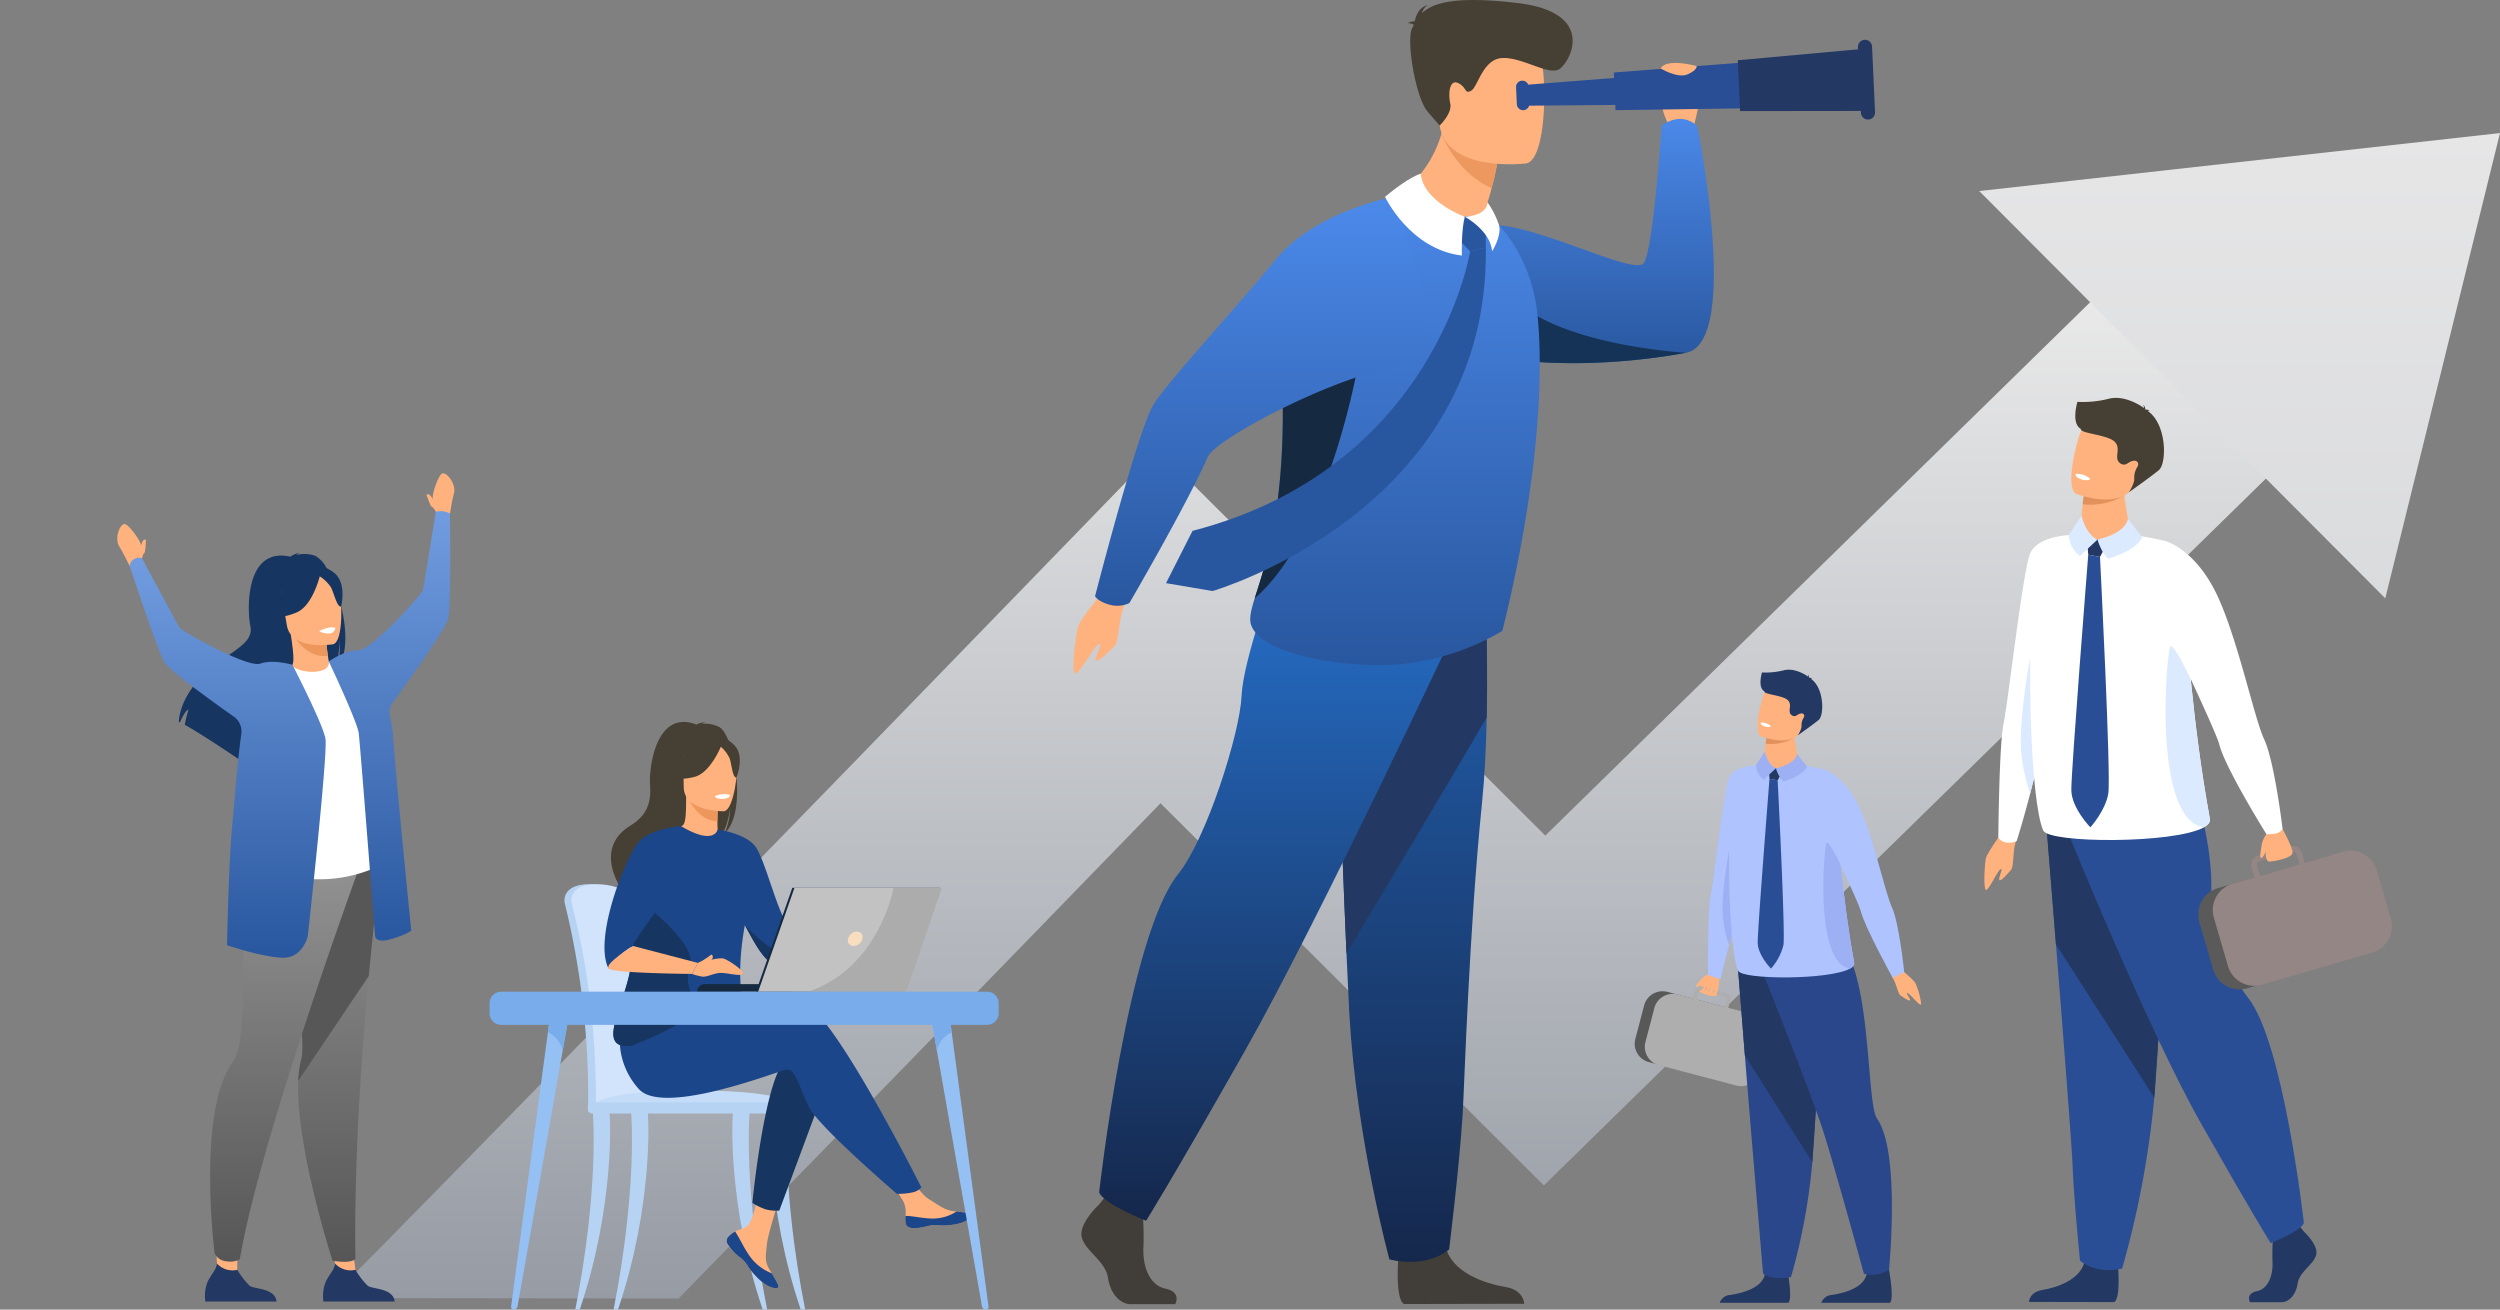 <?xml version="1.0" encoding="UTF-8"?> <svg xmlns="http://www.w3.org/2000/svg" xmlns:xlink="http://www.w3.org/1999/xlink" width="620" height="324.78" viewBox="0 0 620 324.78"><rect x="0" y="0" width="620" height="324.78" fill="#808080" stroke="none"/><defs><clipPath id="clip-path"><rect id="Прямоугольник_1043" data-name="Прямоугольник 1043" width="620" height="324.78" fill="none"></rect></clipPath><linearGradient id="linear-gradient" x1="0.5" x2="0.5" y2="1" gradientUnits="objectBoundingBox"><stop offset="0" stop-color="#ebebeb"></stop><stop offset="1" stop-color="#969ba4"></stop></linearGradient><linearGradient id="linear-gradient-2" x1="0.5" x2="0.5" y2="1" gradientUnits="objectBoundingBox"><stop offset="0" stop-color="#e6e6e7"></stop><stop offset="1" stop-color="#dadbdd"></stop></linearGradient><linearGradient id="linear-gradient-3" x1="0.5" x2="0.5" y2="1" gradientUnits="objectBoundingBox"><stop offset="0" stop-color="#919191"></stop><stop offset="1" stop-color="#565656"></stop></linearGradient><linearGradient id="linear-gradient-5" x1="0.5" x2="0.5" y2="1" gradientUnits="objectBoundingBox"><stop offset="0" stop-color="#719ce0"></stop><stop offset="1" stop-color="#29579f"></stop></linearGradient><linearGradient id="linear-gradient-7" x1="0.5" x2="0.5" y2="1" gradientUnits="objectBoundingBox"><stop offset="0" stop-color="#4c8aeb"></stop><stop offset="1" stop-color="#29579f"></stop></linearGradient><linearGradient id="linear-gradient-8" x1="0.5" x2="0.5" y2="1" gradientUnits="objectBoundingBox"><stop offset="0" stop-color="#2260b0"></stop><stop offset="1" stop-color="#15274b"></stop></linearGradient><linearGradient id="linear-gradient-9" x1="0.5" x2="0.5" y2="1" gradientUnits="objectBoundingBox"><stop offset="0" stop-color="#266fc9"></stop><stop offset="1" stop-color="#15274b"></stop></linearGradient></defs><g id="Сгруппировать_2337" data-name="Сгруппировать 2337" clip-path="url(#clip-path)"><path id="Контур_5206" data-name="Контур 5206" d="M481.65,305.407,300.946,482.3l-95.076-94.772c-17.795,18.336-45.278,46.637-72.926,75.037-18.894,19.41-34.191,35.092-46.59,47.784L0,510.23c23.947-23.857,120.368-123,185.325-190l19.862-20.486,96.111,95.8L442.366,257.453Z" transform="translate(81.934 -188.32)" fill="url(#linear-gradient)"></path><path id="Контур_5207" data-name="Контур 5207" d="M1827.942,137.267l100.7,101.01,28.447-115.39Z" transform="translate(-1337.091 -89.889)" fill="url(#linear-gradient-2)"></path><path id="Контур_5208" data-name="Контур 5208" d="M542.046,857.567a186.749,186.749,0,0,0-2.157-22.906c-1.547-8.944-2.939-14.089-2.955-14.144-.2-.786-3.147-3.969-9.692-3.871s-5.923,4.272-5.923,4.272a1.328,1.328,0,0,0,.047.37,200.364,200.364,0,0,1,5.81,50.121c0,.4-.048,1.078-.02,1.532,0,0,15.166.392,15.17,0,.529-2.458.271-9.268-.279-15.374" transform="translate(-381.319 -597.353)" fill="#b7d3f3"></path><path id="Контур_5209" data-name="Контур 5209" d="M548.562,871.271c0,.392-.211.706-.464.706h-.006c-.252-.006-.453-.32-.456-.706h-13c0,.392-.212.706-.464.706h-.006c-.257-.006-.461-.33-.458-.726a196.325,196.325,0,0,0-1.078-22.2,174.448,174.448,0,0,0-4.967-27.758,1.376,1.376,0,0,1-.047-.371s-.621-4.173,5.923-4.272,9.489,3.085,9.693,3.871c.012.041.8,2.955,1.849,8.194.347,1.735.722,3.726,1.107,5.95a186.959,186.959,0,0,1,2.157,22.906c.55,6.106.743,11.247.214,13.7" transform="translate(-385.929 -597.353)" fill="#d2e3fc"></path><path id="Контур_5210" data-name="Контур 5210" d="M546.768,1011.375h50.955s-1.187-4.8-30.7-4.087c-20.884.506-20.258,4.087-20.258,4.087" transform="translate(-399.945 -736.752)" fill="#c5dcf8"></path><path id="Контур_5211" data-name="Контур 5211" d="M531.328,1074.889c5.908-29.909,4.389-48.262,4.381-48.493-.015-.461.834-.879,1.291-.893s2.5-.136,2.737.258c.309.516,1.5,23.129-7.306,49.128Z" transform="translate(-388.652 -750.109)" fill="#b7d3f3"></path><path id="Контур_5212" data-name="Контур 5212" d="M684.972,1074.889c-5.908-29.909-4.389-48.262-4.382-48.493.015-.461-.834-.879-1.291-.893s-2.5-.136-2.737.258c-.309.516-1.5,23.129,7.306,49.128Z" transform="translate(-494.72 -750.109)" fill="#b7d3f3"></path><path id="Контур_5213" data-name="Контур 5213" d="M720.085,1074.889c-5.908-29.909-4.389-48.262-4.381-48.493.015-.461-.834-.879-1.29-.893s-2.5-.136-2.737.258c-.309.516-1.5,23.129,7.306,49.128Z" transform="translate(-520.404 -750.109)" fill="#b7d3f3"></path><path id="Контур_5214" data-name="Контур 5214" d="M566.676,1074.889c5.908-29.909,4.389-48.262,4.381-48.493-.015-.461.834-.879,1.291-.893s2.5-.136,2.737.258c.309.516,1.5,23.129-7.306,49.128Z" transform="translate(-414.509 -750.109)" fill="#b7d3f3"></path><path id="Контур_5215" data-name="Контур 5215" d="M595,1020.857H544.043a1.047,1.047,0,0,1-1.044-1.044v-.686a1.047,1.047,0,0,1,1.044-1.044H595a1.047,1.047,0,0,1,1.044,1.044v.686a1.047,1.047,0,0,1-1.044,1.044" transform="translate(-397.189 -744.702)" fill="#b7d3f3"></path><path id="Контур_5216" data-name="Контур 5216" d="M722,847.05l16.938-3.668,1,2.432s-18.689,11.121-20.44,10.576,2.5-9.339,2.5-9.339" transform="translate(-525.985 -616.912)" fill="#ffb27d"></path><path id="Контур_5217" data-name="Контур 5217" d="M671.575,1105.537a1.5,1.5,0,0,0-.268,1.609.011.011,0,0,0,0,.008c.388,1.073,1.671,2.271,3.161,3.467.19.154.359.294.507.423.039.034.078.068.114.1s.059.054.088.079c1.389,1.281.866,1.574,3.362,4.173,2.846,2.962,4.806,3.015,5.364,2.745.472-.23-.487-1.8-1.548-3.566-.051-.085-.1-.172-.155-.258-.141-.235-.282-.473-.422-.709-1.244-2.125-.925-3.122-.63-6.284.24-2.57,4-14.354,4-14.354l-5.455-.94s-1.643,9.384-3.452,10.83c-.968.77-2.051.78-2.981,1.351-.066.04-.13.081-.193.123a7.167,7.167,0,0,0-1.492,1.2" transform="translate(-490.956 -798.795)" fill="#ffb27d"></path><path id="Контур_5218" data-name="Контур 5218" d="M671.575,1138.718a1.5,1.5,0,0,0-.268,1.61.011.011,0,0,0,0,.008,11.585,11.585,0,0,0,3.166,3.456c.188.157.354.3.5.434.039.034.078.068.114.1s.059.054.088.079c1.389,1.281.866,1.575,3.362,4.174,2.846,2.961,4.806,3.015,5.364,2.745.472-.23-.487-1.8-1.548-3.566a12.129,12.129,0,0,1-5.073-3.739c-1.714-2.187-2.857-5-4.024-6.625-.066.04-.13.08-.193.122a7.167,7.167,0,0,0-1.492,1.2" transform="translate(-490.956 -831.975)" fill="#1c468a"></path><path id="Контур_5219" data-name="Контур 5219" d="M824.536,1097.609c.337,1.684,2.737,1.4,5.418.747s2.044.124,5.86-.3,4.972-1.845,5.088-2.413c.1-.5-1.781-.681-3.8-.914-.255-.028-.51-.06-.765-.091-2.284-.286-3.956-1.76-6.03-2.97-1.965-1.146-4.9-5.816-4.9-5.816l-5.233.415s2.746,4.171,3.808,5.985a6.323,6.323,0,0,1,.514,3.566,6.714,6.714,0,0,0,.04,1.79" transform="translate(-599.936 -794.273)" fill="#ffb27d"></path><path id="Контур_5220" data-name="Контур 5220" d="M841.62,1122.54c2.681-.655,2.044.124,5.86-.3s4.972-1.845,5.088-2.413c.1-.5-1.781-.681-3.8-.914l-.019.039a10.756,10.756,0,0,1-5.465,1.7c-2.589.063-5.331-.679-7.119-.65a6.711,6.711,0,0,0,.04,1.79c.337,1.683,2.737,1.4,5.418.747" transform="translate(-611.601 -818.457)" fill="#1c468a"></path><path id="Контур_5221" data-name="Контур 5221" d="M793.055,833.508s1.247-3.055,2.618-3.18,5.736-.81,6.047-.187a4.314,4.314,0,0,1-.935,3.678c-.935.81-6.733,2.12-6.733,2.12Z" transform="translate(-580.099 -607.038)" fill="#ffb27d"></path><path id="Контур_5222" data-name="Контур 5222" d="M712.826,982.159l-11.279,30.354a10.32,10.32,0,0,1-3.394-.311,14.612,14.612,0,0,1-3.28-1.6s2.8-29.145,7.928-35.207,10.026,6.762,10.026,6.762" transform="translate(-508.281 -712.287)" fill="#163560"></path><path id="Контур_5223" data-name="Контур 5223" d="M578.6,934.9s32.409-10.958,39.637-8.627,28.93,45.509,28.93,45.509a4.2,4.2,0,0,1-1.826,1.153,17.248,17.248,0,0,1-4.254.436s-19.585-16.788-21.917-21.684-3.264-9.56-5.6-9.094-30.078,11.425-36.373,4.9a18.172,18.172,0,0,1-4.649-15.011Z" transform="translate(-418.662 -677.303)" fill="#1c468a"></path><path id="Контур_5224" data-name="Контур 5224" d="M591.126,668.049a7.857,7.857,0,0,0-4.254-.814,1.99,1.99,0,0,1,.9-.426,6.59,6.59,0,0,0-2.353.614c-10.129-3.9-11.721,11.011-11.508,14.476s.237,7.453-4.819,10.56c-9.949,6.114-1.554,16.789-1.554,16.789.078.046,4.629,7.764,4.629,7.764-.255-2.8,12.664-17.576,19.4-22,1.641-2.415,2.224-6.683,2.267-7.018a18.424,18.424,0,0,1-1.379,6.35c5.707-5.253,2.385-24.183-1.328-26.293" transform="translate(-412.716 -487.73)" fill="#463f33"></path><path id="Контур_5225" data-name="Контур 5225" d="M638.567,745.558c.034.015-3.254,1.722-5.728,1.046-2.327-.635-3.846-3.651-3.815-3.658.985-.2,1.269-1.549,1.248-7.367l.445.087,7.489,1.483s-.17,2.357-.176,4.577c-.005,1.865.108,3.633.535,3.832" transform="translate(-460.115 -538.057)" fill="#ffb27d"></path><path id="Контур_5226" data-name="Контур 5226" d="M642.822,737.388s-.17,2.357-.175,4.577c-4.191-.118-6.406-3.941-7.314-6.06Z" transform="translate(-464.729 -538.295)" fill="#ed975d"></path><path id="Контур_5227" data-name="Контур 5227" d="M624.859,690.953a22.019,22.019,0,0,1-2.723-6.437c-.376-2.118.7-9.97,8.593-8.84a10.717,10.717,0,0,1,4.446,1.681c1.713,1.157,4.185,3.655,1.421,10.507l-.718,2.315Z" transform="translate(-455.029 -494.158)" fill="#463f33"></path><path id="Контур_5228" data-name="Контур 5228" d="M641.1,703.683s-9.915.163-9.922-6.013-1.291-10.315,5.039-10.68,7.563,1.99,8.067,4.05-.6,12.44-3.184,12.642" transform="translate(-461.611 -502.487)" fill="#ffb27d"></path><path id="Контур_5229" data-name="Контур 5229" d="M632.051,683.11s-2.715,7.246-6.881,8.317-5.973-.045-5.973-.045a11.8,11.8,0,0,0,3.859-6.97s6.948-4.751,9-1.3" transform="translate(-452.926 -498.759)" fill="#463f33"></path><path id="Контур_5230" data-name="Контур 5230" d="M664.562,685.5a8.754,8.754,0,0,1,2.522,3.19c.494,1.573.716,4.81,1.66,4.7,0,0,2.045-4.925-.253-7.711-2.437-2.954-3.929-.18-3.929-.18" transform="translate(-486.11 -500.562)" fill="#463f33"></path><path id="Контур_5231" data-name="Контур 5231" d="M570.744,792.289c-.978-4.1,2.349-12.058,5.821-18.646,3.151-5.971,6.422-10.814,6.716-10.64,8.31,4.932,9.061.832,9.061.832h0s7.549,1,9.686,4.681c2.651,4.565,5.516,17.321,8.361,19.736-.437,1.337-.249,2.049.214,3.706q.149.533.329,1.012a19.508,19.508,0,0,0,1.428,2.933c-1.446.878-4.239,2.55-6.3,1.348-3.137-1.836-5.584-7.425-6.962-9.65l-.015-.025c-2.994,16.948,1.077,20.807-.984,22.594-2.176,1.887-5.285-.9-12.125,2.066-4.486,1.946-10.712,4.76-14.9,5.249-2.2.258-3.838-.124-4.373-1.609-1.555-4.314,5.907-15.77,4.042-23.588" transform="translate(-414.371 -558.113)" fill="#1c468a"></path><path id="Контур_5232" data-name="Контур 5232" d="M660.226,733.948s.185.785,2.137.664c0,0,1.639-.1,1.589-.964a5.275,5.275,0,0,0-3.725.3" transform="translate(-482.938 -536.497)" fill="#fff"></path><path id="Контур_5233" data-name="Контур 5233" d="M566.7,865.7c.535,1.484,2.175,1.867,4.373,1.609,2.9-1.264,15.431-6.118,15.291-9.407-.208-4.87-2.409-5.026-.855-11.037,1.248-4.826-10.33-13.8-12.177-15.752-3.473,6.588-3.568,6.9-2.591,11,1.865,7.817-5.6,19.274-4.042,23.588" transform="translate(-414.371 -607.938)" fill="#163560"></path><path id="Контур_5234" data-name="Контур 5234" d="M559.292,798.322a18.366,18.366,0,0,1,6.06-5.6c-.35-.9,9.347-12.792,9.347-14.635,0-1.865,2.588-15.075,2.588-15.075s-8.081.5-10.878,4.4c-3.5,4.879-10.765,23.658-7.116,30.909" transform="translate(-408.377 -558.124)" fill="#1c468a"></path><path id="Контур_5235" data-name="Контур 5235" d="M567.788,873.65l16.148,4.213-1.516,2.72s-19.651-.137-20.692-1.333,6.06-5.6,6.06-5.6" transform="translate(-410.813 -639.052)" fill="#ffb27d"></path><path id="Контур_5236" data-name="Контур 5236" d="M687.944,854.621c1.378,2.225,3.825,7.815,6.962,9.65,2.057,1.2,4.85-.47,6.3-1.348a19.493,19.493,0,0,1-1.428-2.933c-1.154.264-2.563.6-3.471.876-1.767.535-8.359-6.245-8.359-6.245" transform="translate(-503.213 -625.133)" fill="#163560"></path><path id="Контур_5237" data-name="Контур 5237" d="M640.585,886.207s5.071-1.435,6.278-1.1,5.346,3.075,4.764,3.82-4.228-.445-5.905-.22-2.975,1.053-4.183.874a14.046,14.046,0,0,1-2.471-.654Z" transform="translate(-467.462 -647.396)" fill="#ffb27d"></path><path id="Контур_5238" data-name="Контур 5238" d="M644.714,883.733a19,19,0,0,0,3.187-2,.2.2,0,0,1,.308.036c.189.3.366.874-.5,1.446a4.678,4.678,0,0,1-2.991.518" transform="translate(-471.591 -644.922)" fill="#ffb27d"></path><path id="Контур_5239" data-name="Контур 5239" d="M667.538,910.772H643.881a1.886,1.886,0,0,1,1.886-1.886h21.772Z" transform="translate(-470.982 -664.826)" fill="#152940"></path><path id="Контур_5240" data-name="Контур 5240" d="M707.185,819.958h36.576l-8.773,25.765H698.174Z" transform="translate(-510.696 -599.777)" fill="#152940"></path><path id="Контур_5241" data-name="Контур 5241" d="M745.768,819.959l-8.774,25.764H700.181l9.01-25.764Z" transform="translate(-512.164 -599.778)" fill="#c2c2c2"></path><path id="Контур_5242" data-name="Контур 5242" d="M786.669,862.19a2.378,2.378,0,0,1-2.194,1.782,1.373,1.373,0,0,1-1.371-1.782,2.378,2.378,0,0,1,2.194-1.783,1.373,1.373,0,0,1,1.371,1.783" transform="translate(-572.785 -629.366)" fill="#f9ddbf"></path><path id="Контур_5243" data-name="Контур 5243" d="M779.636,819.959l-8.774,25.764H746.483c16.149-5.512,20.448-22.319,21.169-25.764Z" transform="translate(-546.033 -599.778)" fill="#acacac"></path><path id="Контур_5244" data-name="Контур 5244" d="M472.669,1005.562a.945.945,0,0,0,.937-.768l4.594-26.039,6.608-37.449,1.847-10.472-4.706-.135-.817,6.079L475.4,979.5l-3.4,25.322a.663.663,0,0,0,.669.741" transform="translate(-345.252 -680.783)" fill="#95c0f4"></path><path id="Контур_5245" data-name="Контур 5245" d="M506.026,936.779a6.752,6.752,0,0,1,3.675,4.527l1.848-10.472-4.707-.135Z" transform="translate(-370.145 -680.783)" fill="#78acea"></path><path id="Контур_5246" data-name="Контур 5246" d="M872.353,1005.562a.945.945,0,0,1-.937-.768l-4.594-26.039-6.608-37.449-1.848-10.472,4.706-.135.817,6.079,5.734,42.72,3.4,25.322a.663.663,0,0,1-.669.741" transform="translate(-627.872 -680.783)" fill="#95c0f4"></path><path id="Контур_5247" data-name="Контур 5247" d="M863.889,936.779a6.752,6.752,0,0,0-3.675,4.527l-1.848-10.472,4.706-.135Z" transform="translate(-627.872 -680.783)" fill="#78acea"></path><path id="Контур_5248" data-name="Контур 5248" d="M454.995,924.111H575.518a2.879,2.879,0,0,0,2.871-2.871v-2.482a2.879,2.879,0,0,0-2.871-2.871H454.995a2.879,2.879,0,0,0-2.871,2.871v2.482a2.879,2.879,0,0,0,2.871,2.871" transform="translate(-330.717 -669.948)" fill="#78acea"></path><path id="Контур_5249" data-name="Контур 5249" d="M1571.288,899.571s-3.127,3.879-2.149,4.407,3.56,1.518,4.169.894.8-5.194.8-5.194Z" transform="translate(-1147.645 -658.013)" fill="#ffb27d"></path><path id="Контур_5250" data-name="Контур 5250" d="M1569.509,899.811a4.6,4.6,0,0,0-1.781,1.108c-.5.665-1.615,1.679-1.342,1.96s1.869-.961,1.869-.961Z" transform="translate(-1145.739 -658.188)" fill="#ffb27d"></path><path id="Контур_5251" data-name="Контур 5251" d="M1589.321,706.741s-3.524,32.805-3.838,33.74c-.068.2-.345,1.242-.734,2.736-.555,2.134-1.339,5.2-2.082,8.115-1.121,4.4-2.15,8.469-2.15,8.469l-3.059-1.008s-.158-15.942.628-19.613,3.3-26.227,4.577-29.262,6.659-3.177,6.659-3.177" transform="translate(-1153.859 -516.962)" fill="#aec3ff"></path><path id="Контур_5252" data-name="Контур 5252" d="M1532.472,938.087l-19.219-5.04a4.715,4.715,0,0,1-3.355-5.74l2.184-8.329a4.716,4.716,0,0,1,5.741-3.355l19.22,5.04a4.716,4.716,0,0,1,3.355,5.741l-2.184,8.329a4.716,4.716,0,0,1-5.741,3.355" transform="translate(-1104.338 -669.641)" fill="#585858"></path><path id="Контур_5253" data-name="Контур 5253" d="M1521.453,916.487l-2.209,8.425a4.73,4.73,0,0,0,1.145,4.444,4.649,4.649,0,0,0,1.263.951h0a4.6,4.6,0,0,0,.957.367l19.185,5.03a4.732,4.732,0,0,0,5.761-3.367l2.211-8.426a4.734,4.734,0,0,0-3.369-5.762l-6.606-1.732.471-1.8a1.559,1.559,0,0,0-1.111-1.9l-.724-.19-4.018-1.054-1-.262a1.558,1.558,0,0,0-1.9,1.111l-.472,1.8-3.827-1c-.152-.04-.3-.071-.453-.1h0a4.736,4.736,0,0,0-4.107,1.361h0a4.676,4.676,0,0,0-1.2,2.1m17.4-.317-6.866-1.8.471-1.8a.582.582,0,0,1,.71-.414l1.724.452,3.163.829.853.224a.6.6,0,0,1,.16.07.583.583,0,0,1,.255.64Z" transform="translate(-1111.174 -666.492)" fill="#aeaeae"></path><path id="Контур_5254" data-name="Контур 5254" d="M1573.794,912.888s.854-1.437.534-1.94-1.472,1.491-1.472,1.491.786-1.71.493-1.992-1.5,1.684-1.5,1.684.75-1.662.487-1.718-1.157,1.4-1.157,1.4.464-1.244.04-1.185-1.343,1.195-1.343,1.195Z" transform="translate(-1148.325 -665.942)" fill="#ffb27d"></path><path id="Контур_5255" data-name="Контур 5255" d="M1594.576,800.861c-.554,2.134-1.338,5.2-2.082,8.115a31.541,31.541,0,0,1-1.473-6.434c-.708-5.429,1.468-17,1.468-17Z" transform="translate(-1163.687 -574.607)" fill="#9db0f4"></path><path id="Контур_5256" data-name="Контур 5256" d="M1749.3,894.547s3.407,2.768,3.828,3.632a18.6,18.6,0,0,1,1.424,5.1c-.056,1.032-2.611-2.361-3.361-2.635s.784,1.393.611,1.751-1.771-.81-2.38-1.192-1.038-2.97-1.947-4.379,1.825-2.274,1.825-2.274" transform="translate(-1278.099 -654.338)" fill="#ffb27d"></path><path id="Контур_5257" data-name="Контур 5257" d="M1588.275,1177.775h16.988c1.217-.825-.329-8.9-.329-8.9s-4.636-1.759-5.437,1.818-5.906,4.712-8.606,5.148a2.906,2.906,0,0,0-2.616,1.929" transform="translate(-1161.781 -854.688)" fill="#233862"></path><path id="Контур_5258" data-name="Контур 5258" d="M1682.1,1177.775h16.988c1.218-.825-.328-8.9-.328-8.9s-4.637-1.759-5.437,1.818-5.906,4.712-8.606,5.148a2.907,2.907,0,0,0-2.616,1.929" transform="translate(-1230.413 -854.688)" fill="#233862"></path><path id="Контур_5259" data-name="Контур 5259" d="M1605.3,893s.764,9.527,1.662,20.978c1.219,15.556,4.509,54.125,4.509,54.125s2.157,1.84,6.935.834a151.025,151.025,0,0,0,5.283-28.492c.019-.249.038-.5.056-.751,1.131-15.46,2.89-48.014,2.89-48.014Z" transform="translate(-1174.232 -652.24)" fill="#2b478b"></path><path id="Контур_5260" data-name="Контур 5260" d="M1604.326,884.336s1.024,12.818,1.922,24.27l16.727,26.466c.019-.249.038-.5.056-.75,1.131-15.46,2.89-48.014,2.89-48.014Z" transform="translate(-1173.522 -646.869)" fill="#233862"></path><path id="Контур_5261" data-name="Контур 5261" d="M1622.481,868.442s12.131,30.2,16.009,41.644c2.763,8.154,10.553,36.757,10.553,36.757a7.829,7.829,0,0,0,6.235-.962s2.9-29.223-2.956-37.463c-3.107-4.372-.772-45.445-13.367-45.8s-16.475,5.82-16.475,5.82" transform="translate(-1186.802 -630.974)" fill="#2b478b"></path><path id="Контур_5262" data-name="Контур 5262" d="M1626.866,756.043c-5.059,2.854-26.729,2.79-27.733.55-2.242-5-2.8-30.419-1.747-38.216,0,0,.548-11.982,1.747-11.453,8-3.678,20.96-.338,20.96-.338,3.494,1.029,3.194,9.012,4.169,20.222.125,1.445.264,2.95.42,4.506.689,6.923,1.693,14.876,3.218,23.265.1.552-.283,1.041-1.034,1.464" transform="translate(-1168.068 -515.834)" fill="#aec3ff"></path><path id="Контур_5263" data-name="Контур 5263" d="M1637.5,681.281c-.135,2.143-2.929,1.9-6.291,1.133s-2.143-2.747-2.143-2.747.049-1.523.262-3.347c.078-.663.175-1.369.3-2.054.059-.335.125-.666.2-.984.439-1.886,6.713-.066,6.668.442-.123,1.369.869,5.875,1,7.558" transform="translate(-1191.465 -491.876)" fill="#ffb27d"></path><path id="Контур_5264" data-name="Контур 5264" d="M1633.513,711.215l-.265-2.961,3.72.7-1.431,2.643Z" transform="translate(-1194.678 -518.07)" fill="#233862"></path><path id="Контур_5265" data-name="Контур 5265" d="M1623.9,694.149l-2.223,3.381a4.919,4.919,0,0,0,1.929,3.589l3.04-2.831s-1.966-.75-2.746-4.139" transform="translate(-1186.211 -507.752)" fill="#9db0f4"></path><path id="Контур_5266" data-name="Контур 5266" d="M1640.176,699.754a7.952,7.952,0,0,0,1.847,3.3s4.746-1.276,5.877-3.707l-2.472-3.191s-.12,2.414-5.253,3.6" transform="translate(-1199.745 -509.218)" fill="#9db0f4"></path><path id="Контур_5267" data-name="Контур 5267" d="M1637.837,678.862a11.646,11.646,0,0,1-7.206,1.532c.078-.663.175-1.369.3-2.053.826-.2,1.517-.326,1.517-.326Z" transform="translate(-1192.763 -495.95)" fill="#e2915a"></path><path id="Контур_5268" data-name="Контур 5268" d="M1634.42,640.927c-1.476,4.064-6.865,3.027-9.159,2.374-.646-.183-1.046-.335-1.046-.335-.709-.322-.928-1.559-.866-3.122.122-3.094,1.344-7.461,2.045-8.513,1.055-1.584,2.814-3.194,8.041-.951s2.88,5.341.986,10.548" transform="translate(-1187.429 -460.297)" fill="#ffb27d"></path><path id="Контур_5269" data-name="Контур 5269" d="M1640.329,630.945c-1.65,1.346-5.194,3.836-5.194,3.836a6.422,6.422,0,0,0,.877-1.809,1.791,1.791,0,0,0,.065-.612,3.378,3.378,0,0,1,.485-1.877c.216-.35.294-.714.021-.972-.448-.424-1.213-.035-1.714.309a1.013,1.013,0,0,1-1.1.028l-.007,0c-1.409-.883.146-2.438-1-3.73s-6.1-1.468-5.906-2.278c-1.693-.956-.626-4.485-.595-4.671a18.289,18.289,0,0,0,5.462-.543c2.462-.618,5.177.963,6.036,1.615a1.382,1.382,0,0,0-.137-.6,1.277,1.277,0,0,1,.366.8c.037.038.054.064.042.071a1.634,1.634,0,0,1,.776.179s-.21-.066-.309.059a.15.15,0,0,1-.043.033c3.295,2.328,3.247,9.052,1.877,10.171" transform="translate(-1189.301 -452.402)" fill="#233862"></path><path id="Контур_5270" data-name="Контур 5270" d="M1628.635,668.125s-.265.512-1.6.087c0,0-1.118-.356-.934-.945a3.769,3.769,0,0,1,2.531.858" transform="translate(-1189.438 -488.083)" fill="#fff"></path><path id="Контур_5271" data-name="Контур 5271" d="M1626.264,719.28s-2.968,37.509-2.926,40.634,3.289,6.43,3.289,6.43a13.745,13.745,0,0,0,3.093-5.823c.505-2.99-1.431-40.856-1.431-40.856Z" transform="translate(-1187.428 -526.134)" fill="#2a4e96"></path><path id="Контур_5272" data-name="Контур 5272" d="M1683.358,710.376s4.792,1.147,8.58,8.424,6.78,21.953,8.589,25.827,3.048,16.073,3.048,16.073l-2.863,1.405s-6.913-12.5-7.936-16.6c-.553-2.218-9.006-19.976-9.006-19.976Z" transform="translate(-1231.332 -519.621)" fill="#aec3ff"></path><path id="Контур_5273" data-name="Контур 5273" d="M1690.536,809.345h0c-9.021-1.3-6.436-31.158-5.729-31.276s3.3,5.337,3.3,5.337l.248,1.211c.689,6.923,1.693,14.876,3.217,23.265.1.552-.283,1.041-1.034,1.463" transform="translate(-1231.74 -569.136)" fill="#9db0f4"></path><path id="Контур_5274" data-name="Контур 5274" d="M2090.7,1133.033s3.756,3.428,3.023,5.864-4.123,4.06-4.581,7.037-2.29,4.6-3.94,4.6h-7.863s-1.213-2.1,1.719-2.727,4.037-4.13,3.854-7.377a57.223,57.223,0,0,1,.275-7.578l6.23-1.443Z" transform="translate(-1519.335 -827.596)" fill="#233862"></path><path id="Контур_5275" data-name="Контур 5275" d="M1896,1162.25s.674,7.8-.975,8.614l-21.105-.043s0-2.436,3.39-2.977,9.345-2.526,10.353-6.947,8.338,1.353,8.338,1.353" transform="translate(-1370.721 -847.947)" fill="#233862"></path><path id="Контур_5276" data-name="Контур 5276" d="M1889.787,754.9s1.113,13.676,2.422,30.115c1.778,22.331,3.916,49.761,4.128,54.957.365,9.023,1.833,23.457,1.833,23.457s3.48,3.429,10.445,1.984a232.953,232.953,0,0,0,7.979-42.4c.027-.357.055-.717.083-1.077,1.649-22.193,4.213-68.925,4.213-68.925Z" transform="translate(-1382.33 -550.803)" fill="#2a4e96"></path><path id="Контур_5277" data-name="Контур 5277" d="M1889.787,754.9s1.113,13.676,2.422,30.115l24.385,37.993c.027-.357.055-.717.083-1.077,1.649-22.193,4.213-68.925,4.213-68.925Z" transform="translate(-1382.33 -550.803)" fill="#233862"></path><path id="Контур_5278" data-name="Контур 5278" d="M1908.719,741.778s20.065,49.528,33.258,72.8,17.317,29.771,17.317,29.771,7.558-2.977,8.246-5.007c0,0-5.045-44.935-13.881-55.888-4.992-6.19-9.3-19.922-9.083-26.419.372-11.206-3.836-24.192-3.836-24.192Z" transform="translate(-1396.177 -536.058)" fill="#2a4e96"></path><path id="Контур_5279" data-name="Контур 5279" d="M1837.074,768.818s-3.746,5.073-4.022,6.427-.6,6.187-.151,7.6,2.784-4.222,3.73-4.872-.591,2.218-.223,2.654,2.172-1.762,2.883-2.512.378-4.505,1.136-6.79-3.354-2.509-3.354-2.509" transform="translate(-1340.556 -562.37)" fill="#ffb27d"></path><path id="Контур_5280" data-name="Контур 5280" d="M1863.029,494.287s-5.063,47.128-5.514,48.471c-.1.292-.5,1.784-1.055,3.93-.8,3.065-1.923,7.47-2.991,11.658-1.611,6.328-3.351,11.8-3.351,11.8a4.438,4.438,0,0,1-2.608.337,2.757,2.757,0,0,1-1.936-1.182s.185-23.139,1.314-28.412,4.747-37.678,6.575-42.039,9.566-4.564,9.566-4.564" transform="translate(-1349.989 -361.558)" fill="#fff"></path><path id="Контур_5281" data-name="Контур 5281" d="M1871.652,629.5c-.8,3.066-1.923,7.47-2.991,11.658a45.369,45.369,0,0,1-2.116-9.244c-1.017-7.8,2.11-24.415,2.11-24.415Z" transform="translate(-1365.179 -444.369)" fill="#dceaff"></path><path id="Контур_5282" data-name="Контур 5282" d="M1918.04,565.113c-7.267,4.1-38.4,4.008-39.841.791-3.221-7.186-4.029-43.7-2.509-54.9,0,0,.787-17.213,2.509-16.453,11.5-5.283,30.113-.485,30.113-.485,5.018,1.479,4.587,12.947,5.988,29.051.179,2.075.38,4.239.6,6.474.99,9.946,2.431,21.37,4.622,33.422.146.794-.406,1.5-1.485,2.1" transform="translate(-1371.475 -359.935)" fill="#fff"></path><path id="Контур_5283" data-name="Контур 5283" d="M1933.323,457.711c-.193,3.079-4.208,2.73-9.037,1.628s-3.079-3.947-3.079-3.947.071-2.187.376-4.809c.112-.953.251-1.967.434-2.95.085-.481.18-.956.288-1.414.631-2.709,9.644-.095,9.58.634-.176,1.967,1.248,8.441,1.437,10.858" transform="translate(-1405.087 -325.518)" fill="#ffb27d"></path><path id="Контур_5284" data-name="Контур 5284" d="M1927.589,500.715l-.381-4.253,5.345,1.009-2.057,3.8Z" transform="translate(-1409.702 -363.148)" fill="#233862"></path><path id="Контур_5285" data-name="Контур 5285" d="M1913.772,476.2l-3.194,4.857a7.068,7.068,0,0,0,2.771,5.156l4.366-4.067s-2.823-1.077-3.944-5.946" transform="translate(-1397.537 -348.325)" fill="#dceaff"></path><path id="Контур_5286" data-name="Контур 5286" d="M1937.16,484.249s.906,3.247,2.654,4.738c0,0,6.818-1.833,8.443-5.326l-3.551-4.584s-.172,3.468-7.546,5.173" transform="translate(-1416.981 -350.431)" fill="#dceaff"></path><path id="Контур_5287" data-name="Контур 5287" d="M1933.8,454.234a16.729,16.729,0,0,1-10.353,2.2c.112-.953.251-1.967.434-2.95,1.187-.288,2.18-.468,2.18-.468Z" transform="translate(-1406.951 -331.37)" fill="#e2915a"></path><path id="Контур_5288" data-name="Контур 5288" d="M1928.892,399.736c-2.121,5.839-9.862,4.348-13.158,3.411-.928-.263-1.5-.482-1.5-.482-1.019-.462-1.334-2.24-1.245-4.485.175-4.444,1.931-10.718,2.938-12.23,1.516-2.275,4.042-4.588,11.552-1.367s4.136,7.674,1.416,15.154" transform="translate(-1399.288 -280.151)" fill="#ffb27d"></path><path id="Контур_5289" data-name="Контур 5289" d="M1937.379,385.4c-2.37,1.933-7.462,5.51-7.462,5.51a9.238,9.238,0,0,0,1.259-2.6,2.555,2.555,0,0,0,.093-.88,4.85,4.85,0,0,1,.7-2.7c.31-.5.422-1.026.03-1.4-.643-.61-1.742-.05-2.462.443a1.455,1.455,0,0,1-1.588.041l-.009-.006c-2.025-1.268.21-3.5-1.434-5.358s-8.769-2.109-8.484-3.272c-2.432-1.373-.9-6.443-.855-6.711a26.278,26.278,0,0,0,7.847-.78c3.537-.888,7.436,1.384,8.671,2.32a1.985,1.985,0,0,0-.2-.865,1.833,1.833,0,0,1,.525,1.146c.054.054.078.092.061.1a2.349,2.349,0,0,1,1.116.258s-.3-.1-.444.085a.213.213,0,0,1-.061.047c4.734,3.344,4.664,13,2.7,14.612" transform="translate(-1401.977 -268.81)" fill="#463f33"></path><path id="Контур_5290" data-name="Контур 5290" d="M1920.581,438.81s-.381.735-2.295.125c0,0-1.607-.512-1.341-1.358a5.417,5.417,0,0,1,3.636,1.233" transform="translate(-1402.173 -320.068)" fill="#fff"></path><path id="Контур_5291" data-name="Контур 5291" d="M1917.174,512.3s-4.264,53.885-4.2,58.375,4.724,9.237,4.724,9.237,3.718-4.069,4.443-8.364-2.057-58.695-2.057-58.695Z" transform="translate(-1399.287 -374.734)" fill="#2a4e96"></path><path id="Контур_5292" data-name="Контур 5292" d="M2009.51,641.689h-.007c-12.961-1.865-9.248-44.761-8.23-44.931s4.744,7.667,4.744,7.667l.356,1.74c.991,9.946,2.432,21.37,4.622,33.422.146.794-.407,1.5-1.485,2.1" transform="translate(-1462.945 -436.511)" fill="#dceaff"></path><path id="Контур_5293" data-name="Контур 5293" d="M2069.7,814.671l-27.408,7.976a6.775,6.775,0,0,1-8.373-4.6l-3.456-11.877a6.774,6.774,0,0,1,4.6-8.373l27.408-7.976a6.774,6.774,0,0,1,8.373,4.6L2074.3,806.3a6.775,6.775,0,0,1-4.6,8.373" transform="translate(-1485.033 -577.538)" fill="#5a5a5a"></path><path id="Контур_5294" data-name="Контур 5294" d="M2043.906,799.005l3.5,12.014a6.794,6.794,0,0,0,4.693,4.631,6.663,6.663,0,0,0,2.258.24h0a6.626,6.626,0,0,0,1.45-.253l27.358-7.963a6.8,6.8,0,0,0,4.615-8.4l-3.5-12.016a6.8,6.8,0,0,0-8.405-4.615l-9.42,2.742-.746-2.564a2.24,2.24,0,0,0-2.772-1.523l-1.033.3-5.73,1.668-1.424.415a2.239,2.239,0,0,0-1.523,2.773l.746,2.563-5.458,1.587c-.217.063-.425.136-.628.218a.007.007,0,0,1,0,0h0a6.805,6.805,0,0,0-4.058,4.709v0a6.725,6.725,0,0,0,.077,3.474m21.209-13.234-9.79,2.85-.745-2.563a.835.835,0,0,1,.568-1.034l2.458-.715,4.51-1.314,1.217-.353a.84.84,0,0,1,1.036.568Z" transform="translate(-1494.867 -571.431)" fill="#958686"></path><path id="Контур_5295" data-name="Контур 5295" d="M2092.423,764.142s-.85,7.107.744,7,5.492-.867,5.759-2.09-2.986-6.934-2.986-6.934Z" transform="translate(-1530.387 -557.473)" fill="#ffb27d"></path><path id="Контур_5296" data-name="Контур 5296" d="M2089.185,769.572a6.6,6.6,0,0,0-1.324,2.707c-.105,1.193-.687,3.275-.14,3.41s1.544-2.595,1.544-2.595Z" transform="translate(-1526.943 -562.922)" fill="#ffb27d"></path><path id="Контур_5297" data-name="Контур 5297" d="M1999.2,499.508s6.884,1.648,12.326,12.1,9.741,31.539,12.339,37.1,4.576,22.264,4.576,22.264a2.555,2.555,0,0,1-1.806,1.133,8.525,8.525,0,0,1-2.2.144s-10.234-16.393-11.7-22.283c-.8-3.187-12.939-28.7-12.939-28.7Z" transform="translate(-1462.36 -365.377)" fill="#fff"></path><path id="Контур_5298" data-name="Контур 5298" d="M308.111,1147.2l-1.031-7.428,4.332-3.62,1.365,9.835Z" transform="translate(-224.621 -831.067)" fill="#ffb27d"></path><path id="Контур_5299" data-name="Контур 5299" d="M316.121,1176.392H298.458a9.7,9.7,0,0,1,.5-4.734c.884-1.96,2.26-3.169,2.385-4.671a5.306,5.306,0,0,0,5.057,1.555,19.384,19.384,0,0,0,3.065,3.973c1.154.829,6.3.534,6.657,3.877" transform="translate(-218.243 -853.62)" fill="#233862"></path><path id="Контур_5300" data-name="Контур 5300" d="M291.64,777.382c-1.155,9.292-2.1,18.053-2.869,26.218-4.111,43.5-3.3,70.092-3.3,70.092s-.3.787-2.845.8a14.6,14.6,0,0,1-2.851-.307s-9.2-28.408-8.493-44.573a24.781,24.781,0,0,1,.718-5.232c2.208-8.271-8.17-39.9,3.111-51.681s17.065.421,16.534,4.685" transform="translate(-197.311 -561.556)" fill="url(#linear-gradient-3)"></path><path id="Контур_5301" data-name="Контур 5301" d="M291.64,777.382c-1.155,9.292-2.1,18.053-2.869,26.218L271.277,829.61a24.781,24.781,0,0,1,.718-5.232c2.208-8.271-8.17-39.9,3.111-51.681s17.065.421,16.534,4.685" transform="translate(-197.311 -561.556)" fill="#575757"></path><path id="Контур_5302" data-name="Контур 5302" d="M400.531,446.928s-.426-2.123-.905-3.743c-.212-.717,1.267-5.426,2.29-6.005s3.688,2.592,2.934,5.027c-.387,1.251-1.024,5.32-1.024,5.32Z" transform="translate(-292.301 -319.735)" fill="#ffb27d"></path><path id="Контур_5303" data-name="Контур 5303" d="M396.33,461.048s-.556-1.231-1.059-1.43-1.041-2.212-1.41-3.01c0,0,.356-.522.979.15.38.409,1.227,1.611,1.227,1.611Z" transform="translate(-288.1 -333.855)" fill="#ffb27d"></path><path id="Контур_5304" data-name="Контур 5304" d="M114.508,488.309c-.108.223-.259.623-.393,1q0-.154,0-.3c-.007-.748-2.8-4.817-3.947-5.072s-2.768,3.557-1.335,5.665c.737,1.082,2.536,4.788,2.536,4.788l2.975-1.537s.172-1.34.593-1.678.348-2.42.467-3.291c0,0-.493-.395-.893.43" transform="translate(-79.194 -353.974)" fill="#ffb27d"></path><path id="Контур_5305" data-name="Контур 5305" d="M199.757,1142.376c-.25-2.381-.311-8.645-.311-8.645s6.383-2.041,6.148-.64a45.085,45.085,0,0,0-.841,10.3l-2.581,1.542Z" transform="translate(-145.889 -828.467)" fill="#ffb27d"></path><path id="Контур_5306" data-name="Контур 5306" d="M230.948,798.52s-24.659,67.6-29.513,96.916a4.915,4.915,0,0,1-3.222.516,3.6,3.6,0,0,1-3.031-1.943s-4.455-35.142,4.4-47.343c6.083-8.382-2.623-45.195,11.545-48.146s19.823,0,19.823,0" transform="translate(-141.95 -583.137)" fill="url(#linear-gradient-3)"></path><path id="Контур_5307" data-name="Контур 5307" d="M205.45,523.637v0a.552.552,0,0,0-.021-.087c-.144-.6-.3-1.18-.471-1.762v0a39.651,39.651,0,0,0-1.792-4.964c-.382-.857-.777-1.651-1.181-2.358-.062-.109-.122-.211-.18-.315l0,0a7.09,7.09,0,0,0-2.816-3.051,8.455,8.455,0,0,0-4.64-.193,2.135,2.135,0,0,1,.885-.592,7.052,7.052,0,0,0-2.4,1.021c-11.358-2.54-10.694,13.526-9.92,17.168s-2.886,5.411-8.043,9.137c-9.841,7.11-9.677,14.646-9.677,14.646.089.037.186.081.286.131.4-.975,1.236-2.821,2.117-3.211a38.086,38.086,0,0,0-.944,3.816c1.5.826,3.574,2.105,5.826,3.549l0,0c3.014,1.929,6.341,4.149,9.007,5.952a6.111,6.111,0,0,1-.066-2.371l.849,2.631.111.343c1.7,1.153,3.044,2.076,3.726,2.548.07.048.132.091.187.128.2.136.306.211.306.211-.226-.93.766-3.355,2.433-6.411.114-.213.236-.43.359-.65.538-.966,1.139-1.984,1.786-3.033.233-.379.468-.759.713-1.145a0,0,0,0,1,0,0c.2-.311.393-.62.6-.935l0,0c.483-.746.983-1.5,1.492-2.25,1.32-1.95,2.718-3.886,4.1-5.662a49.646,49.646,0,0,1,5.622-6.3c.054-.111.105-.224.151-.34a11.257,11.257,0,0,0,.609-1.942c.048-.2.09-.408.128-.613a26.6,26.6,0,0,0,.413-4.817,27.275,27.275,0,0,1-.06,4.855c-.032.262-.066.5-.106.728v0a9.986,9.986,0,0,1-.3,1.277,6.667,6.667,0,0,0,.717-1.1,7.784,7.784,0,0,0,.373-.825c1.329-3.393.972-8.455-.18-13.2" transform="translate(-120.832 -373.277)" fill="#163560"></path><path id="Контур_5308" data-name="Контур 5308" d="M278.485,595.294c.038.011-3.18,2.34-5.909,2.013-2.567-.306-4.655-3.265-4.622-3.277,1.014-.363,1.1-1.843.162-8.01l.486.023,8.176.391s.191,2.526.536,4.882c.289,1.978.687,3.835,1.172,3.979" transform="translate(-196.001 -428.658)" fill="#ffb27d"></path><path id="Контур_5309" data-name="Контур 5309" d="M278.544,586.5s.191,2.526.536,4.882c-4.463.536-7.415-3.169-8.712-5.273Z" transform="translate(-197.767 -428.72)" fill="#ed975d"></path><path id="Контур_5310" data-name="Контур 5310" d="M255.364,536.677a23.611,23.611,0,0,1-3.9-6.4c-.733-2.187-.828-10.684,7.719-10.73a11.487,11.487,0,0,1,4.98,1.081c2,.957,5.016,3.216,3.165,10.918l-.4,2.568Z" transform="translate(-183.712 -380.035)" fill="#163560"></path><path id="Контур_5311" data-name="Контур 5311" d="M259.789,660.885a34.628,34.628,0,0,1-24,3.072c-.157-.039-11-1.768-11-1.768.186-.51,1.588-8.885,1.771-9.354,2.37-6.116,6.7-39.306,10.319-40.944.924,1.006,3.565,1.695,5.825,1.494,2.6-.23,3.474-1.354,3.258-2.564,2.88,1.362,5.093,2.628,5.093,2.628,2.632,3.945,8.73,47.436,8.73,47.436" transform="translate(-164.43 -446.8)" fill="#fff"></path><path id="Контур_5312" data-name="Контур 5312" d="M273.418,547.771s-10.489,1.737-11.471-4.811-3-10.735,3.659-12.122,8.334.917,9.193,3.024,1.321,13.288-1.382,13.909" transform="translate(-190.826 -387.987)" fill="#ffb27d"></path><path id="Контур_5313" data-name="Контур 5313" d="M262.654,526.032s-1.736,8.112-5.985,9.906-6.342.895-6.342.895a12.65,12.65,0,0,0,2.992-8s6.619-6.134,9.334-2.8" transform="translate(-183.108 -384.052)" fill="#163560"></path><path id="Контур_5314" data-name="Контур 5314" d="M293.921,527.236a9.386,9.386,0,0,1,3.177,2.985c.772,1.59,1.519,4.988,2.5,4.723,0,0,1.392-5.545-1.485-8.138-3.051-2.749-4.195.429-4.195.429" transform="translate(-214.995 -384.527)" fill="#163560"></path><path id="Контур_5315" data-name="Контур 5315" d="M333.7,472.625a6.7,6.7,0,0,0-1.875-.579,5.828,5.828,0,0,0-1.648.172s-2.959,18.4-3.179,19.371-12.694,15.026-16.057,14.97c-3.037-.051-6.634,2.293-7.3,2.744,0,0,7.072,14.954,7.425,17.764.384,3.057,4.045,50.127,4.045,50.127s-.218,2.19,3.874,1.012,5.115-2.151,5.115-2.151-3.758-37.057-4.547-48.581a22.06,22.06,0,0,0-.718-4.3,4.357,4.357,0,0,1,.7-3.7c5.173-7.1,13.341-18.606,13.8-21.051.669-3.593.367-25.8.367-25.8" transform="translate(-222.107 -345.281)" fill="url(#linear-gradient-5)"></path><path id="Контур_5316" data-name="Контур 5316" d="M207.033,1176.392H189.37a9.7,9.7,0,0,1,.5-4.734c.884-1.96,2.26-3.169,2.385-4.671a5.306,5.306,0,0,0,5.057,1.555,19.375,19.375,0,0,0,3.065,3.973c1.154.829,6.3.534,6.657,3.877" transform="translate(-138.448 -853.62)" fill="#233862"></path><path id="Контур_5317" data-name="Контур 5317" d="M168.355,560c-.6-3.663-8.2-18.372-8.2-18.372s-4.8-1.437-7.967-.291-19.524-8.093-20.048-8.943-9.288-17.18-9.288-17.18a2.032,2.032,0,0,0-1.891.186,2.131,2.131,0,0,0-1.157,1.773s6.763,20.56,8.563,23.74c1.085,1.918,10.207,8.6,17.28,13.6a4.439,4.439,0,0,1,1.838,4.219c-.951,7.03-1.193,10.99-2.287,23.054-.907,10.008-1.255,29.383-1.255,29.383s7.915,2.739,13.377,3.1,6.653-5.4,6.653-5.4,4.989-45.106,4.377-48.872" transform="translate(-87.636 -376.76)" fill="url(#linear-gradient-5)"></path><path id="Контур_5318" data-name="Контур 5318" d="M294.777,580.388a4.684,4.684,0,0,0,2.779.522c1.031-.154,1.265-1.377,1.265-1.377a4.061,4.061,0,0,0-1.86,0,7.924,7.924,0,0,0-2.184.851" transform="translate(-215.622 -423.841)" fill="#fff"></path><path id="Контур_5319" data-name="Контур 5319" d="M1536.493,87.424s-4.909-8.722,0-10.5,7.129-.138,7.362,1.849-1.87,9.817-1.87,9.817Z" transform="translate(-1122.308 -55.715)" fill="#ffb27d"></path><path id="Контур_5320" data-name="Контур 5320" d="M1365.613,167.855a158.681,158.681,0,0,1-24.6,2.527,137.191,137.191,0,0,1-18.911-.851q-2.23-.256-4.287-.57c-14.489-2.2-22.489-6.093-22.489-6.093s13.239-27.711,23.932-26.648c12.546,1.251,33.807,12.509,35.92,9.352,2.379-3.557,4.37-34.066,4.37-34.066,5.563-3.81,8.884.206,8.884.206s10.866,53.676-2.816,56.144" transform="translate(-947.495 -80.362)" fill="url(#linear-gradient-7)"></path><path id="Контур_5321" data-name="Контур 5321" d="M1429.562,284.344a158.677,158.677,0,0,1-24.6,2.527,137.214,137.214,0,0,1-18.911-.851c-3.338-10.616-5.738-21.459.975-14.921,11.843,11.53,42.539,13.245,42.539,13.245" transform="translate(-1011.444 -196.852)" fill="#153356"></path><path id="Контур_5322" data-name="Контур 5322" d="M1291.057,1147.43s-.952,11.016,1.377,12.163l29.8-.061s0-3.439-4.787-4.2-13.2-3.567-14.619-9.809-11.773,1.911-11.773,1.911" transform="translate(-944.233 -836.196)" fill="#413e39"></path><path id="Контур_5323" data-name="Контур 5323" d="M1269.847,568.519c-.147,7.2-.493,14.634-1.171,21.311-3.218,31.687-4.35,69.971-4.812,77.353-.8,12.813-3.333,33.283-3.333,33.283s-5.021,4.766-14.807,2.491c0,0-8.108-29.483-9.919-60.527-.028-.509-.056-1.021-.082-1.533-.21-4.1-.43-8.8-.654-13.858-1.491-33.9-3.111-84.248-3.111-84.248l37.4-8.781s.86,16.551.493,34.508" transform="translate(-901.144 -390.615)" fill="url(#linear-gradient-8)"></path><path id="Контур_5324" data-name="Контур 5324" d="M1269.847,568.519c-9.478,16.352-27.543,46.477-34.779,58.521-1.491-33.9-3.111-84.248-3.111-84.248l37.4-8.781s.86,16.551.493,34.508" transform="translate(-901.144 -390.615)" fill="#233862"></path><path id="Контур_5325" data-name="Контур 5325" d="M999.236,544.56s-6.085,7.156-6.633,9.14-1.523,9.134-1,11.282,4.568-5.99,6.039-6.859-1.1,3.237-.6,3.922,3.409-2.4,4.542-3.439,1.021-6.656,2.381-9.975-4.728-4.071-4.728-4.071" transform="translate(-725.222 -398.331)" fill="#ffb27d"></path><path id="Контур_5326" data-name="Контур 5326" d="M1003.122,1106.174s-5.3,4.841-4.269,8.28,5.821,5.732,6.469,9.936,3.234,6.5,5.563,6.5h11.1s1.714-2.958-2.426-3.85-5.7-5.831-5.442-10.417a80.822,80.822,0,0,0-.388-10.7l-8.8-2.038Z" transform="translate(-730.537 -807.46)" fill="#413e39"></path><path id="Контур_5327" data-name="Контур 5327" d="M1104.847,538.566s-35.007,74.9-53.636,107.768-24.451,42.037-24.451,42.037-10.673-4.2-11.643-7.07c0,0,7.124-63.448,19.6-78.915,7.049-8.739,15.33-34.967,15.718-44.139S1059,527.185,1059,527.185Z" transform="translate(-742.531 -385.622)" fill="url(#linear-gradient-9)"></path><path id="Контур_5328" data-name="Контур 5328" d="M1217.166,286.759a60.669,60.669,0,0,1-33.625,8.443c-8.647-.378-25.8-2.829-28.568-9.706-.65-1.615-.173-3.664.8-6.809,2.531-8.174,8.429-23.74,6.648-58.253a56.607,56.607,0,0,1,.232-9.057c1.856-17,11.6-27.067,21.015-30.357,22.964-8.027,30.62,3.093,30.62,3.093s10.151,8.042,11.681,24.826c3.057,33.572-8.8,77.82-8.8,77.82" transform="translate(-844.614 -130.283)" fill="url(#linear-gradient-7)"></path><path id="Контур_5329" data-name="Контур 5329" d="M1287.709,123.815s10.537,6.409,21.966,4.6c0,0,2.26-.575,1.148-3.227a33.845,33.845,0,0,0,1.015-3.539,53.332,53.332,0,0,0,1.309-5.773l-6.486-6.817-6.143-6.515c-1.7,15.571-12.809,21.275-12.809,21.275" transform="translate(-941.925 -75.005)" fill="#ffb27d"></path><path id="Контур_5330" data-name="Контур 5330" d="M1331.746,124.531s3.53,9.434,12.3,13.2c1-3.661,1.654-7.491,1.654-7.491l-6.832-5.1Z" transform="translate(-974.137 -91.091)" fill="#ed985f"></path><path id="Контур_5331" data-name="Контур 5331" d="M1346.7,61.383s-20.114,2.514-21.526-9.846-4.958-20.36,7.824-22.487,15.821,2.314,17.311,6.328,1.587,25.033-3.609,26.005" transform="translate(-968.206 -20.846)" fill="#ffb27d"></path><path id="Контур_5332" data-name="Контур 5332" d="M1301.6,6.2c-.174-.215-.586-.4-1.516-.485a3.779,3.779,0,0,1,1.759-.424c.244-1.288,1.019-3.554,3.27-4.027a2.8,2.8,0,0,0-1.431,1.965c2.682-2.554,8.287-4.275,23.562-2.487,20.13,2.357,12.987,15.033,10.315,16.475s-9.092-3.031-13.977-2.829-6.077,7.2-7.766,8.108-.974-.78-3.171-1.875-2.55,2.6-2,5.034-2.637,5.493-2.637,5.493l-2.977-3.46c-2.978-3.46-5.367-17.729-3.842-20.694.135-.262.268-.527.406-.794" transform="translate(-950.98 0)" fill="#463f33"></path><path id="Контур_5333" data-name="Контур 5333" d="M1440.837,76.185l-34.146.3-.233-5.137,34.04-2.638Z" transform="translate(-1028.787 -50.263)" fill="#2a4e96"></path><path id="Контур_5334" data-name="Контур 5334" d="M1528.05,67.929l-37.176.538-.425-9.34,37.071-2.872Z" transform="translate(-1090.224 -41.149)" fill="#2a4e96"></path><path id="Контур_5335" data-name="Контур 5335" d="M1636.872,60.482l-31.35.039-.573-12.608,31.223-2.841Z" transform="translate(-1173.978 -32.969)" fill="#233862"></path><path id="Контур_5336" data-name="Контур 5336" d="M1718.5,56.722h0a1.753,1.753,0,0,0,1.672-1.831l-.736-16.2a1.753,1.753,0,1,0-3.5.159l.736,16.2a1.753,1.753,0,0,0,1.83,1.672" transform="translate(-1255.161 -27.08)" fill="#233862"></path><path id="Контур_5337" data-name="Контур 5337" d="M1401.975,81.819h0a1.558,1.558,0,0,1-1.628-1.486l-.191-4.2a1.558,1.558,0,1,1,3.113-.141l.191,4.2a1.558,1.558,0,0,1-1.486,1.627" transform="translate(-1024.176 -54.495)" fill="#2a4e96"></path><path id="Контур_5338" data-name="Контур 5338" d="M1158.771,369.21c2.531-8.174,8.429-23.74,6.648-58.253a56.666,56.666,0,0,1,.232-9.057h0c7.557-.65,19.11,7.521,19.11,7.521s-7.115,43.376-25.992,59.789" transform="translate(-847.61 -220.805)" fill="#152940"></path><path id="Контур_5339" data-name="Контур 5339" d="M1085.555,181.768s-19.379,3.331-29.486,15.67-26.366,29.737-30.21,35.83-14.515,47.555-14.515,47.555.7,1.333,3.647,2.109a6.94,6.94,0,0,0,4.861-.409s14.139-24.2,19.459-36.285c2.211-5.022,40.445-24.912,54.82-22.851,5.645.809-8.576-41.619-8.576-41.619" transform="translate(-739.771 -132.958)" fill="url(#linear-gradient-7)"></path><path id="Контур_5340" data-name="Контур 5340" d="M1533.73,59.5s4.168,2.55,6.661,1.471,2.273-2.066,2.273-2.066-7.532-2.09-8.934.6" transform="translate(-1121.883 -42.524)" fill="#ffb27d"></path><path id="Контур_5341" data-name="Контур 5341" d="M1152.3,229.521s-8.5,53.693-68.845,69.326l-6.573,12.968,11.547,1.954s68.7-19.9,67.77-85.2Z" transform="translate(-787.708 -167.194)" fill="#29579f"></path><path id="Контур_5342" data-name="Контур 5342" d="M1345.241,200.192l-2.785.273V204.5l4.1,4.266,3.9-.95v-5.6l-2.8-2.026Z" transform="translate(-981.971 -146.435)" fill="#29579f"></path><path id="Контур_5343" data-name="Контур 5343" d="M1287.993,160.429s-2.7.608-8.859,5.73c0,0,6.13,13.011,19.063,14.57,0,0-.209-6.038.726-9.622,0,0-10.25-3.669-10.929-10.677" transform="translate(-935.653 -117.35)" fill="#fff"></path><path id="Контур_5344" data-name="Контур 5344" d="M1352.828,190.446s6.311,3.35,6.778,8.57c0,0,2.413-3.822,1.713-6.469a21.561,21.561,0,0,0-2.862-5.679s.215,3.188-5.629,3.578" transform="translate(-989.558 -136.689)" fill="#fff"></path></g></svg> 